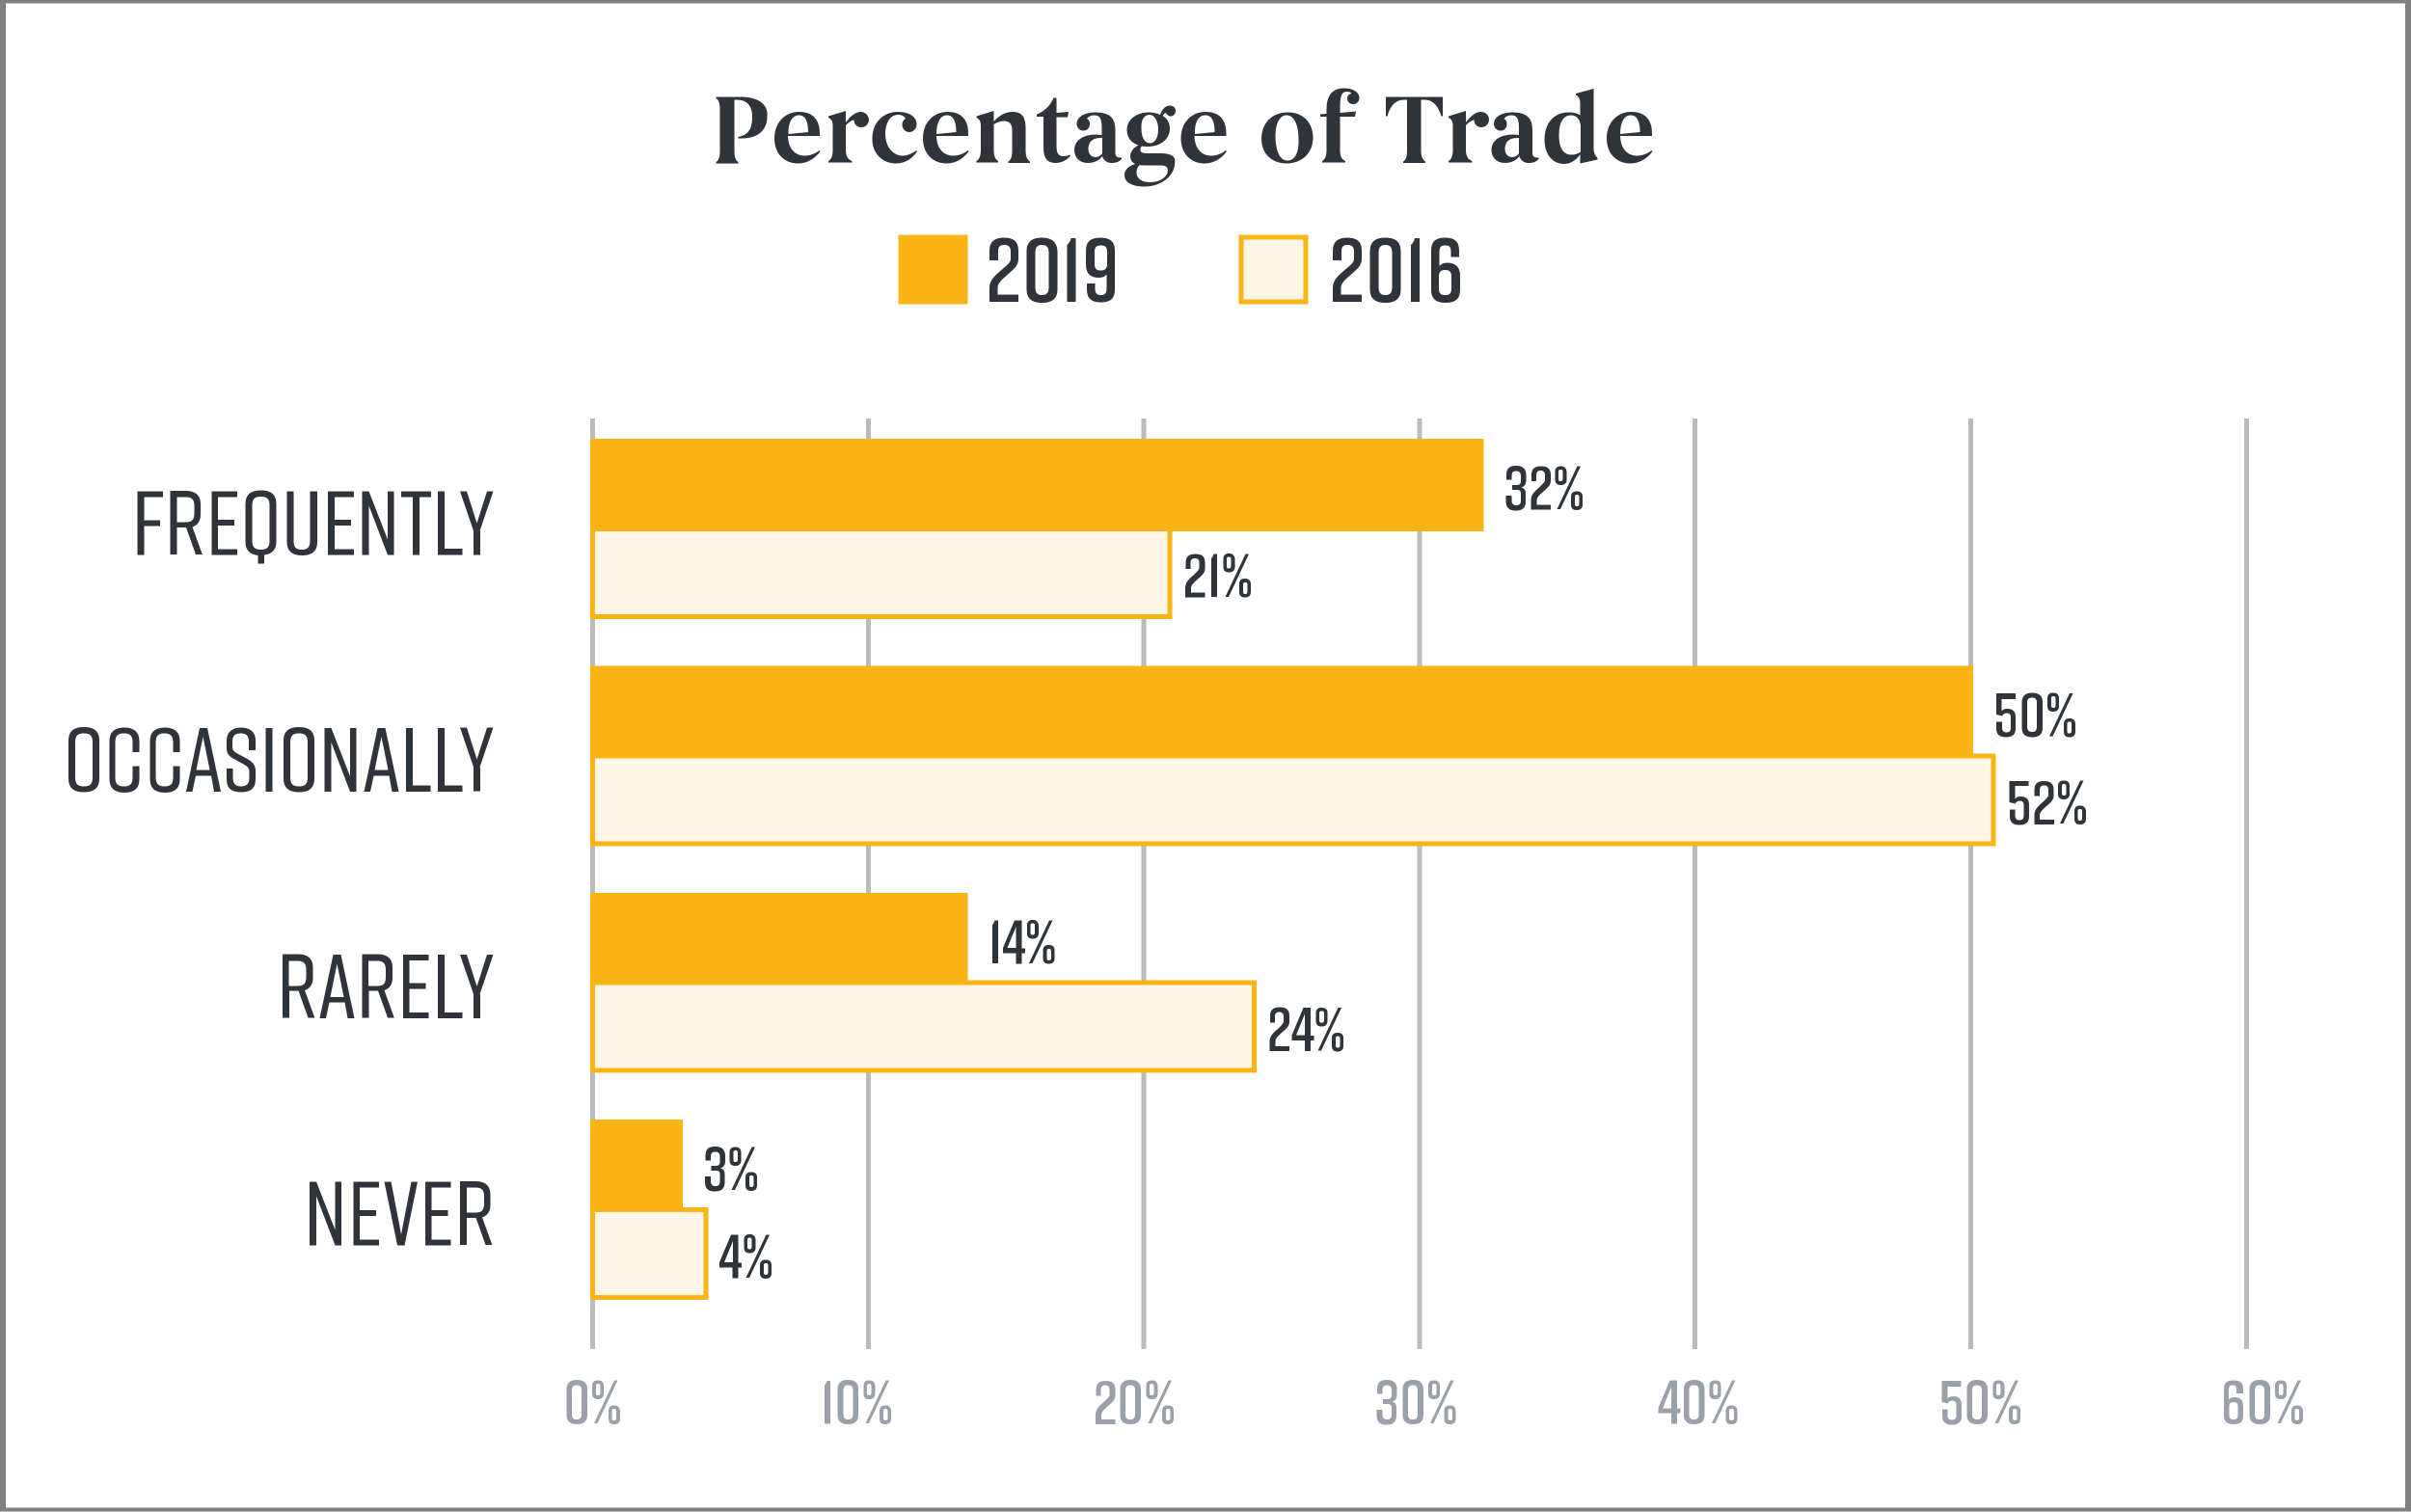 <?xml version="1.0" encoding="utf-8"?>
<!-- Generator: Adobe Illustrator 25.1.0, SVG Export Plug-In . SVG Version: 6.00 Build 0)  -->
<svg version="1.1" id="Layer_1" xmlns="http://www.w3.org/2000/svg" xmlns:xlink="http://www.w3.org/1999/xlink" x="0px" y="0px"
	 viewBox="0 0 500 313.5" style="enable-background:new 0 0 500 313.5;" xml:space="preserve">
<rect x="0" y="0" width="500" height="313.5" fill="#808080" stroke="none"/>
<style type="text/css">
	.st0{fill:#FFFFFF;}
	.st1{fill:#2F343B;}
	.st2{fill:none;stroke:#BBBBBB;}
	.st3{fill:#FBB415;stroke:#FBB415;}
	.st4{fill:#FEF7E7;stroke:#FBB415;}
	.st5{fill:#9AA1AB;}
</style>
<g>
	<rect x="1.2" y="0.7" class="st0" width="497.6" height="312"/>
	<path class="st1" d="M153.7,20.1h-1.4h-3.8v0.3c0.5,0.3,0.8,0.9,0.8,2.3v8.6c0,1.4-0.3,2-0.8,2.3v0.3h4.6v-0.3
		c-0.5-0.3-0.8-0.9-0.8-2.3V20.7h0.5c1.8,0,3.2,0.9,3.2,3.6c0,2.5-0.9,3.7-2.9,4.1l0,0.3c0.3,0,0.6,0,0.8,0c3.1,0,5.2-1.6,5.2-4.5
		C159.4,21.7,157.3,20.1,153.7,20.1z M169.9,31.2c-0.7,0.6-1.9,1.1-3,1.1c-1.8,0-3.4-1.2-3.5-4.1h6.6v-0.5c0-2.5-1.1-4.5-4.3-4.5
		c-2.9,0-5.1,2.2-5.1,5.5c0,3.2,2.1,5.2,4.9,5.2c1.9,0,3.5-1,4.6-2.5L169.9,31.2z M165.7,23.9c1.4,0,1.9,1.5,1.9,3.5l-4.1,0.4v0
		C163.4,26,164,23.9,165.7,23.9z M178.5,23.2c-1.2,0-2.3,1.1-3.1,2.2v-2.4l-3.6,1.1v0.3c0.2,0.1,0.9,0.4,0.9,1.6v5.1
		c0,1.4-0.4,2-0.9,2.3v0.3h4.9v-0.3c-0.8-0.3-1.3-0.9-1.3-2.3V26c0.4-0.5,1.2-1.1,1.7-1.1c0,0.8,0.6,1.5,1.5,1.5
		c0.9,0,1.6-0.7,1.6-1.6C180.1,24,179.5,23.2,178.5,23.2z M185.8,33.9c2,0,3.5-1.1,4.4-2.5l-0.2-0.2c-0.7,0.6-1.9,1.1-2.8,1.1
		c-1.8,0-3.6-1.6-3.6-4.6c0-1.7,0.7-3.9,2.7-3.9c0.8,0,1.3,0.4,1.5,0.8c-0.5,0.3-0.7,0.7-0.7,1.3c0,0.8,0.6,1.5,1.5,1.5
		c0.8,0,1.5-0.7,1.5-1.6c0-1.4-1.3-2.6-3.9-2.6c-2.9,0-5.3,2.1-5.3,5.5C180.8,31.8,183,33.9,185.8,33.9z M200.7,31.2
		c-0.7,0.6-1.9,1.1-3,1.1c-1.8,0-3.4-1.2-3.5-4.1h6.6v-0.5c0-2.5-1.1-4.5-4.3-4.5c-2.9,0-5.1,2.2-5.1,5.5c0,3.2,2.1,5.2,4.9,5.2
		c1.9,0,3.5-1,4.6-2.5L200.7,31.2z M196.4,23.9c1.4,0,1.9,1.5,1.9,3.5l-4.1,0.4v0C194.2,26,194.7,23.9,196.4,23.9z M206.1,31.2v-5.4
		c0.6-0.4,1.4-0.7,2.1-0.7c1,0,1.7,0.5,1.7,1.9v4.2c0,1.4-0.3,2-0.8,2.3v0.3h4.5v-0.3c-0.5-0.3-0.9-0.9-0.9-2.3v-4.6
		c0-2.1-0.6-3.4-2.7-3.4c-1.3,0-2.7,0.6-3.9,2v-2.2l-3.6,1.1v0.3c0.2,0.1,0.9,0.4,0.9,1.6v5.1c0,1.4-0.4,2-0.9,2.3v0.3h4.5v-0.3
		C206.5,33.1,206.1,32.5,206.1,31.2z M221.9,32.1c-0.5,0.2-0.9,0.3-1.4,0.3c-1,0-1.4-0.7-1.4-2v-6.1h2.3l0.2-1.1l-2.5,0.2v-3.1h-0.6
		c-0.7,1.7-2.1,2.9-3.5,3.4v0.5h1.4v6.5c0,2.1,0.8,3.1,2.5,3.1c1.2,0,2.4-0.6,3.1-1.5L221.9,32.1z M232.4,32.7
		c-0.8,0-1.1-0.3-1.1-1.1v-4.5c0-2.2-0.7-3.8-4.2-3.8c-2.1,0-3.8,0.9-3.8,2.4c0,0.8,0.6,1.4,1.4,1.4c0.8,0,1.3-0.6,1.3-1.4
		c0-0.5-0.2-0.9-0.6-1.1c0.3-0.4,0.9-0.7,1.5-0.7c1.4,0,1.6,1,1.6,2.9V28c-0.3,0-0.7-0.1-1.2-0.1c-2.5,0-4.5,1.1-4.5,3.2
		c0,1.6,1.1,2.7,2.8,2.7c1.4,0,2.4-0.6,3-1.4c0.3,1,1.1,1.4,1.9,1.4c1.1,0,1.6-0.3,2.1-0.8v-0.3H232.4z M227.2,32.6
		c-0.9,0-1.5-0.7-1.5-1.7c0-1.4,0.8-2.3,2.6-2.3c0.1,0,0.2,0,0.3,0v2.7c0,0.2,0,0.3,0,0.5C228.2,32.3,227.8,32.6,227.2,32.6z
		 M240.7,31.8h-2.9c-0.8,0-1.3-0.2-1.3-0.7c0-0.3,0.1-0.6,0.3-0.8c0.4,0.1,0.8,0.1,1.2,0.1c2.5,0,4.6-1.4,4.6-3.7
		c0-1.2-0.5-2.1-1.5-2.7c0.2-0.3,0.5-0.6,0.7-0.6c0.2,0.4,0.5,0.7,1,0.7c0.6,0,1-0.5,1-1.1c0-0.6-0.4-1.1-1.2-1.1
		c-0.9,0-1.6,0.7-2,1.9c-0.7-0.3-1.5-0.5-2.3-0.5c-2.6,0-4.6,1.5-4.6,3.6c0,1.7,1,2.8,2.4,3.2c-0.8,0.4-1.7,1.2-1.7,2.3
		c0,0.8,0.4,1.3,1,1.6c-1.3,0.4-2.2,1.2-2.2,2.3c0,1.5,1.5,2.4,4.1,2.4c3.8,0,6.3-2.5,6.3-4.7C244,32.4,242.8,31.8,240.7,31.8z
		 M238.4,23.8c1.1,0,1.8,1.5,1.8,3c0,1.9-0.8,2.9-1.7,2.9c-1,0-1.8-0.9-1.8-3.2C236.6,24.9,237.3,23.8,238.4,23.8z M238.5,37.8
		c-1.6,0-2.8-0.6-2.8-2.1c0-0.7,0.3-1.2,0.7-1.5c0.4,0.1,0.8,0.1,1.3,0.1h2.9c0.9,0,1.6,0.2,1.6,1C242.1,36.8,240.5,37.8,238.5,37.8
		z M254.2,31.2c-0.7,0.6-1.9,1.1-3,1.1c-1.8,0-3.4-1.2-3.5-4.1h6.6v-0.5c0-2.5-1.1-4.5-4.3-4.5c-2.9,0-5.1,2.2-5.1,5.5
		c0,3.2,2.1,5.2,4.9,5.2c1.9,0,3.5-1,4.6-2.5L254.2,31.2z M250,23.9c1.4,0,1.9,1.5,1.9,3.5l-4.1,0.4v0C247.7,26,248.2,23.9,250,23.9
		z M266.8,33.9c3.2,0,5.5-2.2,5.5-5.3c0-3-1.9-5.3-5.2-5.3c-3.5,0-5.5,2.4-5.5,5.5C261.6,31.8,263.7,33.9,266.8,33.9z M267,33.3
		c-1.9,0-2.5-2.7-2.5-5.2c0-2.1,0.7-4.2,2.3-4.2c1.6,0,2.5,2,2.5,5.1C269.4,31.7,268.5,33.3,267,33.3z M279.4,20.4
		c0,0.8,0.6,1.2,1.2,1.2c0.7,0,1.3-0.5,1.3-1.3c0-1.2-1.3-2-3.2-2c-2.6,0-3.6,1.8-3.6,4.3v1l-1.3,0.1v0.5h1.3v6.9
		c0,1.4-0.4,2-0.9,2.3v0.3h4.8v-0.3c-0.7-0.3-1.1-0.9-1.1-2.3v-6.9h3.1l0.2-1.1l-3.3,0.3v-0.8c0-2.1,0.1-3.6,1.4-3.6
		c0.4,0,0.8,0.1,1,0.4C279.7,19.5,279.4,19.9,279.4,20.4z M287.4,20.1v4h0.3c0.4-1.5,1.3-3.4,3.5-3.4h0.6v10.5c0,1.4-0.3,2-0.8,2.3
		v0.3h4.6v-0.3c-0.5-0.3-0.9-0.9-0.9-2.3V20.7h0.7c2.2,0,3,1.9,3.5,3.4h0.3v-4H287.4z M307.1,23.2c-1.2,0-2.3,1.1-3.1,2.2v-2.4
		l-3.6,1.1v0.3c0.2,0.1,0.9,0.4,0.9,1.6v5.1c0,1.4-0.4,2-0.9,2.3v0.3h4.9v-0.3c-0.8-0.3-1.3-0.9-1.3-2.3V26c0.4-0.5,1.2-1.1,1.7-1.1
		c0,0.8,0.6,1.5,1.5,1.5c0.9,0,1.6-0.7,1.6-1.6C308.8,24,308.2,23.2,307.1,23.2z M318.9,32.7c-0.8,0-1.1-0.3-1.1-1.1v-4.5
		c0-2.2-0.7-3.8-4.2-3.8c-2.1,0-3.8,0.9-3.8,2.4c0,0.8,0.6,1.4,1.4,1.4c0.8,0,1.3-0.6,1.3-1.4c0-0.5-0.2-0.9-0.6-1.1
		c0.3-0.4,0.9-0.7,1.5-0.7c1.4,0,1.6,1,1.6,2.9V28c-0.3,0-0.7-0.1-1.2-0.1c-2.5,0-4.5,1.1-4.5,3.2c0,1.6,1.1,2.7,2.8,2.7
		c1.4,0,2.4-0.6,3-1.4c0.3,1,1.1,1.4,1.9,1.4c1.1,0,1.6-0.3,2.1-0.8v-0.3H318.9z M313.6,32.6c-0.9,0-1.5-0.7-1.5-1.7
		c0-1.4,0.8-2.3,2.6-2.3c0.1,0,0.2,0,0.3,0v2.7c0,0.2,0,0.3,0,0.5C314.7,32.3,314.2,32.6,313.6,32.6z M330.5,30.9V18.4l-3.7,1v0.3
		c0.2,0.1,0.9,0.5,0.9,1.7v2.5c-0.6-0.4-1.4-0.6-2.4-0.6c-3.1,0-5,2.3-5,5.7c0,2.8,1.5,5,4.1,5c1.6,0,2.8-1.2,3.3-2v1.9l3.6-0.8
		v-0.3C331.3,32.7,330.5,32.1,330.5,30.9z M327.8,31.5c-0.5,0.4-1.2,0.6-1.9,0.6c-1.8,0-2.6-1.6-2.6-4c0-3.2,1.2-4.2,2.5-4.2
		c1,0,1.9,0.7,2,2.2V31.5z M342.5,31.2c-0.7,0.6-1.9,1.1-3,1.1c-1.8,0-3.4-1.2-3.5-4.1h6.6v-0.5c0-2.5-1.1-4.5-4.3-4.5
		c-2.9,0-5.1,2.2-5.1,5.5c0,3.2,2.1,5.2,4.9,5.2c1.9,0,3.5-1,4.6-2.5L342.5,31.2z M338.2,23.9c1.4,0,1.9,1.5,1.9,3.5l-4.1,0.4v0
		C336,26,336.5,23.9,338.2,23.9z"/>
	<path class="st2" d="M122.9,86.8v193"/>
	<path class="st2" d="M180.1,86.8v193"/>
	<path class="st2" d="M237.2,86.8v193"/>
	<path class="st2" d="M294.4,86.8v193"/>
	<path class="st2" d="M351.5,86.8v193"/>
	<path class="st2" d="M408.7,86.8v193"/>
	<path class="st2" d="M465.9,86.8v193"/>
	<rect x="122.9" y="91.5" class="st3" width="184.3" height="18.2"/>
	<path class="st1" d="M316.5,99.6v-1.1c0-1.3-0.8-1.9-2-1.9h-0.1c-1.3,0-2,0.5-2,1.9v1h1.1v-0.8c0-0.8,0.4-1,0.9-1h0.1
		c0.5,0,0.9,0.3,0.9,1v1c0,0.7-0.3,0.9-0.9,0.9h-0.9v1h1c0.5,0,0.8,0.2,0.8,0.8v1.4c0,0.8-0.4,1-0.9,1h-0.1c-0.5,0-0.9-0.3-0.9-1v-1
		h-1.2v1.2c0,1.2,0.6,1.9,1.9,1.9h0.3c1.3,0,1.9-0.7,1.9-1.9v-1.6c0-0.5-0.1-1.1-0.9-1.3C316.3,100.9,316.5,100.2,316.5,99.6z
		 M317.5,99.8h1.1v-1.2c0-0.7,0.3-1,0.9-1c0.6,0,0.9,0.3,0.9,1v0.9c0,0.5-0.4,0.8-1.1,1.5c-0.9,0.8-1.8,1.5-1.8,2.7v2h4.1v-1h-2.9
		v-0.9c0-0.6,0.5-1.1,1.3-1.8c0.9-0.8,1.6-1.3,1.6-2.3v-1.2c0-1.3-0.7-1.8-2-1.8h0c-1.3,0-2,0.5-2,1.8V99.8z M323.8,96.7h-0.2
		c-0.6,0-1.1,0.3-1.1,1.1v1.7c0,0.8,0.5,1.1,1.1,1.1h0.2c0.5,0,1.1-0.3,1.1-1.1v-1.7C324.8,97,324.3,96.7,323.8,96.7z M327.8,96.7
		h-0.7l-4.2,8.9h0.7L327.8,96.7z M324.1,97.9v1.4c0,0.4-0.2,0.5-0.4,0.5h-0.1c-0.3,0-0.4-0.1-0.4-0.5v-1.4c0-0.4,0.1-0.5,0.4-0.5
		h0.1C324,97.3,324.1,97.5,324.1,97.9z M327.1,101.9h-0.2c-0.6,0-1.1,0.3-1.1,1.1v1.7c0,0.8,0.5,1.1,1.1,1.1h0.2
		c0.5,0,1.1-0.3,1.1-1.1V103C328.2,102.2,327.7,101.9,327.1,101.9z M327.5,103.1v1.4c0,0.4-0.2,0.5-0.4,0.5h-0.1
		c-0.3,0-0.4-0.1-0.4-0.5v-1.4c0-0.4,0.1-0.5,0.4-0.5h0.1C327.3,102.6,327.5,102.7,327.5,103.1z"/>
	<rect x="122.9" y="109.7" class="st4" width="119.7" height="18.2"/>
	<path class="st1" d="M245.8,118h1.1v-1.2c0-0.7,0.3-1,0.9-1s0.9,0.3,0.9,1v0.9c0,0.5-0.4,0.8-1.1,1.5c-0.9,0.8-1.8,1.5-1.8,2.7v2
		h4.1v-1H247v-0.9c0-0.6,0.5-1.1,1.3-1.8c0.9-0.8,1.6-1.3,1.6-2.3v-1.2c0-1.3-0.7-1.8-2-1.8h0c-1.3,0-2,0.5-2,1.8V118z M252.4,123.8
		v-8.9h-0.7c-0.1,0.4-0.3,0.7-0.5,0.9v8H252.4z M255,114.8h-0.2c-0.6,0-1.1,0.3-1.1,1.1v1.7c0,0.8,0.5,1.1,1.1,1.1h0.2
		c0.5,0,1.1-0.3,1.1-1.1v-1.7C256,115.1,255.5,114.8,255,114.8z M259,114.9h-0.7l-4.2,8.9h0.7L259,114.9z M255.3,116v1.4
		c0,0.4-0.2,0.5-0.4,0.5h-0.1c-0.3,0-0.4-0.1-0.4-0.5V116c0-0.4,0.1-0.5,0.4-0.5h0.1C255.2,115.5,255.3,115.6,255.3,116z M258.3,120
		h-0.2c-0.6,0-1.1,0.3-1.1,1.1v1.7c0,0.8,0.5,1.1,1.1,1.1h0.2c0.5,0,1.1-0.3,1.1-1.1v-1.7C259.4,120.4,258.8,120,258.3,120z
		 M258.7,121.3v1.4c0,0.4-0.2,0.5-0.4,0.5h-0.1c-0.3,0-0.4-0.1-0.4-0.5v-1.4c0-0.4,0.1-0.5,0.4-0.5h0.1
		C258.5,120.7,258.7,120.9,258.7,121.3z"/>
	<path class="st1" d="M28.5,115.1h1.4v-6h3.3v-1.2h-3.3v-4.8h3.9v-1.2h-5.3V115.1z M42,115.1l-2.1-5.8c1.1-0.4,1.7-1.2,1.7-2.6v-2.1
		c0-1.9-1.1-2.8-3.1-2.8h-3.2v13.2h1.4v-5.6h1.8h0.1l2,5.6H42z M36.7,103.1h1.8c1.3,0,1.8,0.5,1.8,1.9v1.4c0,1.4-0.5,1.9-1.8,1.9
		h-1.8V103.1z M49.2,115.1v-1.2h-4V109h3.4v-1.2h-3.4v-4.7h4v-1.2h-5.3v13.2H49.2z M54.2,101.7H54c-2,0-3.1,0.9-3.1,2.8v7.9
		c0,1.7,0.9,2.6,2.6,2.8v1.7h1.3v-1.8c1.6-0.2,2.5-1.1,2.5-2.7v-7.9C57.3,102.6,56.2,101.7,54.2,101.7z M55.9,112.1
		c0,1.4-0.5,1.9-1.8,1.9c-1.3,0-1.8-0.5-1.8-1.9v-7.2c0-1.4,0.5-1.9,1.8-1.9c1.3,0,1.8,0.5,1.8,1.9V112.1z M65.7,101.9h-1.4v10.2
		c0,1.4-0.5,1.9-1.7,1.9c-1.3,0-1.7-0.5-1.7-1.9v-10.2h-1.4v10.5c0,1.9,1.1,2.8,3.1,2.8h0.1c2,0,3.1-0.9,3.1-2.8V101.9z M73.4,115.1
		v-1.2h-4V109h3.4v-1.2h-3.4v-4.7h4v-1.2H68v13.2H73.4z M76.5,115.1v-10.2l3.9,10.2h1.3v-13.2h-1.3v10l-3.9-10h-1.4v13.2H76.5z
		 M89.4,101.9h-6.2v1.2h2.4v12H87v-12h2.4V101.9z M95.9,113.8h-3.7v-11.9h-1.4v13.2h5.1V113.8z M99.5,110.1l2.8-8.2H101l-2.1,6.6
		l-2.1-6.6h-1.4l2.8,8.2v5h1.4V110.1z"/>
	<rect x="122.9" y="138.6" class="st3" width="285.8" height="18.2"/>
	<path class="st1" d="M418,144.8v-1h-4v4.4l1.2,0.3c0.2-0.4,0.5-0.6,1-0.6c0.4,0,0.8,0.2,0.8,0.9v2.1c0,0.7-0.3,1-0.9,1
		c-0.6,0-0.9-0.3-0.9-1v-1.2H414v1.4c0,1.3,0.7,1.8,2,1.8h0c1.3,0,2-0.5,2-1.8v-2.4c0-1.3-0.8-1.7-1.7-1.7c-0.7,0-1,0.2-1.2,0.5
		v-2.5H418z M421.5,143.7h-0.1c-1.3,0-2.1,0.6-2.1,1.9v5.4c0,1.3,0.8,1.9,2.1,1.9h0.1c1.3,0,2.1-0.6,2.1-1.9v-5.4
		C423.6,144.3,422.8,143.7,421.5,143.7z M422.4,145.8v4.9c0,0.8-0.3,1.1-1,1.1c-0.6,0-1-0.3-1-1.1v-4.9c0-0.8,0.3-1.1,1-1.1
		C422.1,144.7,422.4,145,422.4,145.8z M425.9,143.7h-0.2c-0.6,0-1.1,0.3-1.1,1.1v1.7c0,0.8,0.5,1.1,1.1,1.1h0.2
		c0.5,0,1.1-0.3,1.1-1.1v-1.7C427,144,426.5,143.7,425.9,143.7z M429.9,143.8h-0.7l-4.2,8.9h0.7L429.9,143.8z M426.3,144.9v1.4
		c0,0.4-0.2,0.5-0.4,0.5h-0.1c-0.3,0-0.4-0.1-0.4-0.5v-1.4c0-0.4,0.1-0.5,0.4-0.5h0.1C426.1,144.4,426.3,144.5,426.3,144.9z
		 M429.3,149h-0.2c-0.6,0-1.1,0.3-1.1,1.1v1.7c0,0.8,0.5,1.1,1.1,1.1h0.2c0.5,0,1.1-0.3,1.1-1.1V150
		C430.3,149.3,429.8,149,429.3,149z M429.6,150.2v1.4c0,0.4-0.2,0.5-0.4,0.5h-0.1c-0.3,0-0.4-0.1-0.4-0.5v-1.4
		c0-0.4,0.1-0.5,0.4-0.5h0.1C429.5,149.6,429.6,149.8,429.6,150.2z"/>
	<rect x="122.9" y="156.8" class="st4" width="290.5" height="18.2"/>
	<path class="st1" d="M420.7,163v-1h-4v4.4l1.2,0.3c0.2-0.4,0.5-0.6,1-0.6c0.4,0,0.8,0.2,0.8,0.9v2.1c0,0.7-0.3,1-0.9,1
		c-0.6,0-0.9-0.3-0.9-1v-1.2h-1.1v1.4c0,1.3,0.7,1.8,2,1.8h0c1.3,0,2-0.5,2-1.8v-2.4c0-1.3-0.8-1.7-1.7-1.7c-0.7,0-1,0.2-1.2,0.5
		V163H420.7z M421.9,165.1h1.1v-1.2c0-0.7,0.3-1,0.9-1c0.6,0,0.9,0.3,0.9,1v0.9c0,0.5-0.4,0.8-1.1,1.5c-0.9,0.8-1.8,1.5-1.8,2.7v2
		h4.1v-1H423v-0.9c0-0.6,0.5-1.1,1.3-1.8c0.9-0.8,1.6-1.3,1.6-2.3v-1.2c0-1.3-0.7-1.8-2-1.8h0c-1.3,0-2,0.5-2,1.8V165.1z
		 M428.1,161.9h-0.2c-0.6,0-1.1,0.3-1.1,1.1v1.7c0,0.8,0.5,1.1,1.1,1.1h0.2c0.5,0,1.1-0.3,1.1-1.1V163
		C429.2,162.2,428.7,161.9,428.1,161.9z M432.1,161.9h-0.7l-4.2,8.9h0.7L432.1,161.9z M428.5,163.1v1.4c0,0.4-0.2,0.5-0.4,0.5h-0.1
		c-0.3,0-0.4-0.1-0.4-0.5v-1.4c0-0.4,0.1-0.5,0.4-0.5h0.1C428.3,162.6,428.5,162.7,428.5,163.1z M431.5,167.1h-0.2
		c-0.6,0-1.1,0.3-1.1,1.1v1.7c0,0.8,0.5,1.1,1.1,1.1h0.2c0.5,0,1.1-0.3,1.1-1.1v-1.7C432.5,167.4,432,167.1,431.5,167.1z
		 M431.8,168.3v1.4c0,0.4-0.2,0.5-0.4,0.5h-0.1c-0.3,0-0.4-0.1-0.4-0.5v-1.4c0-0.4,0.1-0.5,0.4-0.5h0.1
		C431.7,167.8,431.8,167.9,431.8,168.3z"/>
	<path class="st1" d="M14.2,153.6v7.9c0,1.9,1.1,2.8,3.1,2.8h0.2c2,0,3.1-0.9,3.1-2.8v-7.9c0-1.9-1.1-2.8-3.1-2.8h-0.2
		C15.3,150.8,14.2,151.7,14.2,153.6z M15.6,161.2v-7.2c0-1.4,0.5-1.9,1.8-1.9c1.3,0,1.8,0.5,1.8,1.9v7.2c0,1.4-0.5,1.9-1.8,1.9
		C16.1,163.1,15.6,162.6,15.6,161.2z M28.9,158.9h-1.4v2.3c0,1.4-0.5,1.9-1.8,1.9s-1.8-0.5-1.8-1.9v-7.2c0-1.4,0.5-1.9,1.8-1.9
		s1.8,0.5,1.8,1.9v2h1.4v-2.3c0-1.8-1.1-2.8-3.1-2.8h0c-2,0-3.1,0.9-3.1,2.8v7.9c0,1.9,1.1,2.8,3.1,2.8h0c2,0,3.1-0.9,3.1-2.8V158.9
		z M37.3,158.9h-1.4v2.3c0,1.4-0.5,1.9-1.8,1.9c-1.2,0-1.8-0.5-1.8-1.9v-7.2c0-1.4,0.5-1.9,1.8-1.9c1.2,0,1.8,0.5,1.8,1.9v2h1.4
		v-2.3c0-1.8-1.1-2.8-3.1-2.8h0c-2,0-3.1,0.9-3.1,2.8v7.9c0,1.9,1.1,2.8,3.1,2.8h0c2,0,3.1-0.9,3.1-2.8V158.9z M44.4,164.2h1.4
		L43,151h-1.6l-2.8,13.2h1.3l0.7-3.3h3.2L44.4,164.2z M40.7,159.7l1.4-6.9l1.4,6.9H40.7z M53,155.6v-2c0-1.8-1.2-2.7-3-2.7h0
		c-1.8,0-3,0.9-3,2.7v1.6c0,1.1,0.5,1.7,1.7,2.3l1.8,1c0.9,0.5,1.2,0.8,1.2,1.7v1.1c0,1.2-0.5,1.8-1.7,1.8s-1.7-0.6-1.7-1.8v-1.9
		h-1.3v2.2c0,1.9,1,2.7,3,2.7h0c2,0,3-0.8,3-2.7v-1.8c0-1.1-0.7-1.8-1.7-2.4l-1.9-1c-0.9-0.5-1.2-0.8-1.2-1.6v-0.9
		c0-1.3,0.5-1.8,1.7-1.8s1.7,0.5,1.7,1.8v1.7H53z M56.5,164.2V151h-1.4v13.2H56.5z M58.8,153.6v7.9c0,1.9,1.1,2.8,3.1,2.8h0.2
		c2,0,3.1-0.9,3.1-2.8v-7.9c0-1.9-1.1-2.8-3.1-2.8h-0.2C59.9,150.8,58.8,151.7,58.8,153.6z M60.2,161.2v-7.2c0-1.4,0.5-1.9,1.8-1.9
		s1.8,0.5,1.8,1.9v7.2c0,1.4-0.5,1.9-1.8,1.9S60.2,162.6,60.2,161.2z M68.7,164.2V154l3.9,10.2h1.3V151h-1.3v10l-3.9-10h-1.4v13.2
		H68.7z M81.3,164.2h1.4L79.9,151h-1.6l-2.8,13.2h1.3l0.7-3.3h3.2L81.3,164.2z M77.7,159.7l1.4-6.9l1.4,6.9H77.7z M89.3,162.9h-3.7
		V151h-1.4v13.2h5.1V162.9z M95.9,162.9h-3.7V151h-1.4v13.2h5.1V162.9z M99.5,159.1l2.8-8.2H101l-2.1,6.6l-2.1-6.6h-1.4l2.8,8.2v5
		h1.4V159.1z"/>
	<rect x="122.9" y="185.7" class="st3" width="77.3" height="18.2"/>
	<path class="st1" d="M207,199.8v-8.9h-0.7c-0.1,0.4-0.3,0.7-0.5,0.9v8H207z M211.9,190.9h-1.5l-2.4,5.7v1.1h2.7v2.2h1.2v-2.2h0.7
		v-1h-0.7V190.9z M210.7,192.2v4.4h-1.8L210.7,192.2z M214.3,190.8h-0.2c-0.6,0-1.1,0.3-1.1,1.1v1.7c0,0.8,0.5,1.1,1.1,1.1h0.2
		c0.5,0,1.1-0.3,1.1-1.1v-1.7C215.3,191.1,214.8,190.8,214.3,190.8z M218.3,190.9h-0.7l-4.2,8.9h0.7L218.3,190.9z M214.6,192v1.4
		c0,0.4-0.2,0.5-0.4,0.5h-0.1c-0.3,0-0.4-0.1-0.4-0.5V192c0-0.4,0.1-0.5,0.4-0.5h0.1C214.5,191.5,214.6,191.6,214.6,192z M217.6,196
		h-0.2c-0.6,0-1.1,0.3-1.1,1.1v1.7c0,0.8,0.5,1.1,1.1,1.1h0.2c0.5,0,1.1-0.3,1.1-1.1v-1.7C218.7,196.3,218.2,196,217.6,196z
		 M218,197.3v1.4c0,0.4-0.2,0.5-0.4,0.5h-0.1c-0.3,0-0.4-0.1-0.4-0.5v-1.4c0-0.4,0.1-0.5,0.4-0.5h0.1
		C217.8,196.7,218,196.9,218,197.3z"/>
	<rect x="122.9" y="203.8" class="st4" width="137.2" height="18.2"/>
	<path class="st1" d="M263.3,212.1h1.1v-1.2c0-0.7,0.3-1,0.9-1s0.9,0.3,0.9,1v0.9c0,0.5-0.4,0.8-1.1,1.5c-0.9,0.8-1.8,1.5-1.8,2.7v2
		h4.1v-1h-2.9V216c0-0.6,0.5-1.1,1.3-1.8c0.9-0.8,1.6-1.3,1.6-2.3v-1.2c0-1.3-0.7-1.8-2-1.8h0c-1.3,0-2,0.5-2,1.8V212.1z M271.8,209
		h-1.5l-2.4,5.7v1.1h2.7v2.2h1.2v-2.2h0.7v-1h-0.7V209z M270.6,210.3v4.4h-1.8L270.6,210.3z M274.2,209H274c-0.6,0-1.1,0.3-1.1,1.1
		v1.7c0,0.8,0.5,1.1,1.1,1.1h0.2c0.5,0,1.1-0.3,1.1-1.1V210C275.3,209.3,274.7,209,274.2,209z M278.2,209h-0.7l-4.2,8.9h0.7
		L278.2,209z M274.6,210.2v1.4c0,0.4-0.2,0.5-0.4,0.5H274c-0.3,0-0.4-0.1-0.4-0.5v-1.4c0-0.4,0.1-0.5,0.4-0.5h0.1
		C274.4,209.6,274.6,209.8,274.6,210.2z M277.5,214.2h-0.2c-0.6,0-1.1,0.3-1.1,1.1v1.7c0,0.8,0.5,1.1,1.1,1.1h0.2
		c0.5,0,1.1-0.3,1.1-1.1v-1.7C278.6,214.5,278.1,214.2,277.5,214.2z M277.9,215.4v1.4c0,0.4-0.2,0.5-0.4,0.5h-0.1
		c-0.3,0-0.4-0.1-0.4-0.5v-1.4c0-0.4,0.1-0.5,0.4-0.5h0.1C277.7,214.9,277.9,215,277.9,215.4z"/>
	<path class="st1" d="M65.3,211.2l-2.1-5.8c1.1-0.4,1.7-1.2,1.7-2.6v-2.1c0-1.9-1.1-2.8-3.1-2.8h-3.2v13.2h1.4v-5.6h1.8h0.1l2,5.6
		H65.3z M59.9,199.3h1.8c1.3,0,1.8,0.5,1.8,1.9v1.4c0,1.4-0.5,1.9-1.8,1.9h-1.8V199.3z M72.1,211.2h1.4L70.7,198h-1.6l-2.8,13.2h1.3
		l0.7-3.3h3.2L72.1,211.2z M68.5,206.8l1.4-6.9l1.4,6.9H68.5z M81.8,211.2l-2.1-5.8c1.1-0.4,1.7-1.2,1.7-2.6v-2.1
		c0-1.9-1.1-2.8-3.1-2.8h-3.2v13.2h1.4v-5.6h1.8h0.1l2,5.6H81.8z M76.4,199.3h1.8c1.3,0,1.8,0.5,1.8,1.9v1.4c0,1.4-0.5,1.9-1.8,1.9
		h-1.8V199.3z M88.9,211.2V210h-4v-4.9h3.4v-1.2h-3.4v-4.7h4V198h-5.3v13.2H88.9z M95.9,210h-3.7V198h-1.4v13.2h5.1V210z
		 M99.5,206.2l2.8-8.2H101l-2.1,6.6l-2.1-6.6h-1.4l2.8,8.2v5h1.4V206.2z"/>
	<path class="st1" d="M65.6,258.3v-10.2l3.9,10.2h1.3v-13.2h-1.3v10l-3.9-10h-1.4v13.2H65.6z M78.6,258.3v-1.2h-4v-4.9h3.4V251h-3.4
		v-4.7h4v-1.2h-5.3v13.2H78.6z M86.6,245.1h-1.3L83.2,256l-2.1-10.9h-1.4l2.7,13.2h1.5L86.6,245.1z M93.5,258.3v-1.2h-4v-4.9h3.4
		V251h-3.4v-4.7h4v-1.2h-5.3v13.2H93.5z M102.1,258.3l-2.1-5.8c1.1-0.4,1.7-1.2,1.7-2.6v-2.1c0-1.9-1.1-2.8-3.1-2.8h-3.2v13.2h1.4
		v-5.6h1.8h0.1l2,5.6H102.1z M96.8,246.3h1.8c1.3,0,1.8,0.5,1.8,1.9v1.4c0,1.4-0.5,1.9-1.8,1.9h-1.8V246.3z"/>
	<rect x="122.9" y="232.7" class="st3" width="18.2" height="18.2"/>
	<path class="st1" d="M150.4,240.8v-1.1c0-1.3-0.8-1.9-2-1.9h-0.1c-1.3,0-2,0.5-2,1.9v1h1.1v-0.8c0-0.8,0.4-1,0.9-1h0.1
		c0.5,0,0.9,0.3,0.9,1v1c0,0.7-0.3,0.9-0.9,0.9h-0.9v1h1c0.5,0,0.8,0.2,0.8,0.8v1.4c0,0.8-0.4,1-0.9,1h-0.1c-0.5,0-0.9-0.3-0.9-1v-1
		h-1.2v1.2c0,1.2,0.6,1.9,1.9,1.9h0.3c1.3,0,1.9-0.7,1.9-1.9v-1.6c0-0.5-0.1-1.1-0.9-1.3C150.2,242.1,150.4,241.4,150.4,240.8z
		 M152.6,237.9h-0.2c-0.6,0-1.1,0.3-1.1,1.1v1.7c0,0.8,0.5,1.1,1.1,1.1h0.2c0.5,0,1.1-0.3,1.1-1.1v-1.7
		C153.7,238.2,153.1,237.9,152.6,237.9z M156.6,237.9h-0.7l-4.2,8.9h0.7L156.6,237.9z M153,239.1v1.4c0,0.4-0.2,0.5-0.4,0.5h-0.1
		c-0.3,0-0.4-0.1-0.4-0.5v-1.4c0-0.4,0.1-0.5,0.4-0.5h0.1C152.8,238.5,153,238.7,153,239.1z M155.9,243.1h-0.2
		c-0.6,0-1.1,0.3-1.1,1.1v1.7c0,0.8,0.5,1.1,1.1,1.1h0.2c0.5,0,1.1-0.3,1.1-1.1v-1.7C157,243.4,156.5,243.1,155.9,243.1z
		 M156.3,244.3v1.4c0,0.4-0.2,0.5-0.4,0.5h-0.1c-0.3,0-0.4-0.1-0.4-0.5v-1.4c0-0.4,0.1-0.5,0.4-0.5h0.1
		C156.1,243.8,156.3,243.9,156.3,244.3z"/>
	<rect x="122.9" y="250.9" class="st4" width="23.5" height="18.2"/>
	<path class="st1" d="M153.1,256.1h-1.5l-2.4,5.7v1.1h2.7v2.2h1.2v-2.2h0.7v-1h-0.7V256.1z M152,257.4v4.4h-1.8L152,257.4z
		 M155.6,256h-0.2c-0.6,0-1.1,0.3-1.1,1.1v1.7c0,0.8,0.5,1.1,1.1,1.1h0.2c0.5,0,1.1-0.3,1.1-1.1v-1.7
		C156.6,256.3,156.1,256,155.6,256z M159.6,256.1h-0.7l-4.2,8.9h0.7L159.6,256.1z M155.9,257.2v1.4c0,0.4-0.2,0.5-0.4,0.5h-0.1
		c-0.3,0-0.4-0.1-0.4-0.5v-1.4c0-0.4,0.1-0.5,0.4-0.5h0.1C155.8,256.7,155.9,256.8,155.9,257.2z M158.9,261.3h-0.2
		c-0.6,0-1.1,0.3-1.1,1.1v1.7c0,0.8,0.5,1.1,1.1,1.1h0.2c0.5,0,1.1-0.3,1.1-1.1v-1.7C160,261.6,159.5,261.3,158.9,261.3z
		 M159.3,262.5v1.4c0,0.4-0.2,0.5-0.4,0.5h-0.1c-0.3,0-0.4-0.1-0.4-0.5v-1.4c0-0.4,0.1-0.5,0.4-0.5h0.1
		C159.1,261.9,159.3,262.1,159.3,262.5z"/>
	<path class="st5" d="M119.7,286.2h-0.1c-1.3,0-2.1,0.6-2.1,1.9v5.4c0,1.3,0.8,1.9,2.1,1.9h0.1c1.3,0,2.1-0.6,2.1-1.9v-5.4
		C121.8,286.8,121,286.2,119.7,286.2z M120.6,288.4v4.9c0,0.8-0.3,1.1-1,1.1s-1-0.3-1-1.1v-4.9c0-0.8,0.3-1.1,1-1.1
		S120.6,287.6,120.6,288.4z M124.1,286.3h-0.2c-0.6,0-1.1,0.3-1.1,1.1v1.7c0,0.8,0.5,1.1,1.1,1.1h0.2c0.5,0,1.1-0.3,1.1-1.1v-1.7
		C125.2,286.6,124.7,286.3,124.1,286.3z M128.1,286.3h-0.7l-4.2,8.9h0.7L128.1,286.3z M124.5,287.5v1.4c0,0.4-0.2,0.5-0.4,0.5H124
		c-0.3,0-0.4-0.1-0.4-0.5v-1.4c0-0.4,0.1-0.5,0.4-0.5h0.1C124.3,287,124.5,287.1,124.5,287.5z M127.5,291.5h-0.2
		c-0.6,0-1.1,0.3-1.1,1.1v1.7c0,0.8,0.5,1.1,1.1,1.1h0.2c0.5,0,1.1-0.3,1.1-1.1v-1.7C128.5,291.8,128,291.5,127.5,291.5z
		 M127.8,292.7v1.4c0,0.4-0.2,0.5-0.4,0.5h-0.1c-0.3,0-0.4-0.1-0.4-0.5v-1.4c0-0.4,0.1-0.5,0.4-0.5h0.1
		C127.7,292.2,127.8,292.3,127.8,292.7z"/>
	<path class="st5" d="M172.2,295.3v-8.9h-0.7c-0.1,0.4-0.3,0.7-0.5,0.9v8H172.2z M175.9,286.2h-0.1c-1.3,0-2.1,0.6-2.1,1.9v5.4
		c0,1.3,0.8,1.9,2.1,1.9h0.1c1.3,0,2.1-0.6,2.1-1.9v-5.4C178,286.8,177.3,286.2,175.9,286.2z M176.9,288.4v4.9c0,0.8-0.3,1.1-1,1.1
		s-1-0.3-1-1.1v-4.9c0-0.8,0.3-1.1,1-1.1S176.9,287.6,176.9,288.4z M180.4,286.3h-0.2c-0.6,0-1.1,0.3-1.1,1.1v1.7
		c0,0.8,0.5,1.1,1.1,1.1h0.2c0.5,0,1.1-0.3,1.1-1.1v-1.7C181.4,286.6,180.9,286.3,180.4,286.3z M184.4,286.3h-0.7l-4.2,8.9h0.7
		L184.4,286.3z M180.7,287.5v1.4c0,0.4-0.2,0.5-0.4,0.5h-0.1c-0.3,0-0.4-0.1-0.4-0.5v-1.4c0-0.4,0.1-0.5,0.4-0.5h0.1
		C180.6,287,180.7,287.1,180.7,287.5z M183.7,291.5h-0.2c-0.6,0-1.1,0.3-1.1,1.1v1.7c0,0.8,0.5,1.1,1.1,1.1h0.2
		c0.5,0,1.1-0.3,1.1-1.1v-1.7C184.8,291.8,184.3,291.5,183.7,291.5z M184.1,292.7v1.4c0,0.4-0.2,0.5-0.4,0.5h-0.1
		c-0.3,0-0.4-0.1-0.4-0.5v-1.4c0-0.4,0.1-0.5,0.4-0.5h0.1C183.9,292.2,184.1,292.3,184.1,292.7z"/>
	<path class="st5" d="M227.2,289.5h1.1v-1.2c0-0.7,0.3-1,0.9-1c0.6,0,0.9,0.3,0.9,1v0.9c0,0.5-0.4,0.8-1.1,1.5
		c-0.9,0.8-1.8,1.5-1.8,2.7v2h4.1v-1h-2.9v-0.9c0-0.6,0.5-1.1,1.3-1.8c0.9-0.8,1.6-1.3,1.6-2.3v-1.2c0-1.3-0.7-1.8-2-1.8h0
		c-1.3,0-2,0.5-2,1.8V289.5z M234.5,286.2h-0.1c-1.3,0-2.1,0.6-2.1,1.9v5.4c0,1.3,0.8,1.9,2.1,1.9h0.1c1.3,0,2.1-0.6,2.1-1.9v-5.4
		C236.6,286.8,235.8,286.2,234.5,286.2z M235.4,288.4v4.9c0,0.8-0.3,1.1-1,1.1s-1-0.3-1-1.1v-4.9c0-0.8,0.3-1.1,1-1.1
		S235.4,287.6,235.4,288.4z M239,286.3h-0.2c-0.6,0-1.1,0.3-1.1,1.1v1.7c0,0.8,0.5,1.1,1.1,1.1h0.2c0.5,0,1.1-0.3,1.1-1.1v-1.7
		C240,286.6,239.5,286.3,239,286.3z M243,286.3h-0.7l-4.2,8.9h0.7L243,286.3z M239.3,287.5v1.4c0,0.4-0.2,0.5-0.4,0.5h-0.1
		c-0.3,0-0.4-0.1-0.4-0.5v-1.4c0-0.4,0.1-0.5,0.4-0.5h0.1C239.2,287,239.3,287.1,239.3,287.5z M242.3,291.5h-0.2
		c-0.6,0-1.1,0.3-1.1,1.1v1.7c0,0.8,0.5,1.1,1.1,1.1h0.2c0.5,0,1.1-0.3,1.1-1.1v-1.7C243.4,291.8,242.9,291.5,242.3,291.5z
		 M242.7,292.7v1.4c0,0.4-0.2,0.5-0.4,0.5h-0.1c-0.3,0-0.4-0.1-0.4-0.5v-1.4c0-0.4,0.1-0.5,0.4-0.5h0.1
		C242.5,292.2,242.7,292.3,242.7,292.7z"/>
	<path class="st5" d="M289.7,289.2v-1.1c0-1.3-0.8-1.9-2-1.9h-0.1c-1.3,0-2,0.5-2,1.9v1h1.1v-0.8c0-0.8,0.4-1,0.9-1h0.1
		c0.5,0,0.9,0.3,0.9,1v1c0,0.7-0.3,0.9-0.9,0.9h-0.9v1h1c0.5,0,0.8,0.2,0.8,0.8v1.4c0,0.8-0.4,1-0.9,1h-0.1c-0.5,0-0.9-0.3-0.9-1v-1
		h-1.2v1.2c0,1.2,0.6,1.9,1.9,1.9h0.3c1.3,0,1.9-0.7,1.9-1.9v-1.6c0-0.5-0.1-1.1-0.9-1.3C289.6,290.5,289.7,289.8,289.7,289.2z
		 M293.1,286.2H293c-1.3,0-2.1,0.6-2.1,1.9v5.4c0,1.3,0.8,1.9,2.1,1.9h0.1c1.3,0,2.1-0.6,2.1-1.9v-5.4
		C295.1,286.8,294.4,286.2,293.1,286.2z M294,288.4v4.9c0,0.8-0.3,1.1-1,1.1s-1-0.3-1-1.1v-4.9c0-0.8,0.3-1.1,1-1.1
		S294,287.6,294,288.4z M297.5,286.3h-0.2c-0.6,0-1.1,0.3-1.1,1.1v1.7c0,0.8,0.5,1.1,1.1,1.1h0.2c0.5,0,1.1-0.3,1.1-1.1v-1.7
		C298.6,286.6,298,286.3,297.5,286.3z M301.5,286.3h-0.7l-4.2,8.9h0.7L301.5,286.3z M297.9,287.5v1.4c0,0.4-0.2,0.5-0.4,0.5h-0.1
		c-0.3,0-0.4-0.1-0.4-0.5v-1.4c0-0.4,0.1-0.5,0.4-0.5h0.1C297.7,287,297.9,287.1,297.9,287.5z M300.8,291.5h-0.2
		c-0.6,0-1.1,0.3-1.1,1.1v1.7c0,0.8,0.5,1.1,1.1,1.1h0.2c0.5,0,1.1-0.3,1.1-1.1v-1.7C301.9,291.8,301.4,291.5,300.8,291.5z
		 M301.2,292.7v1.4c0,0.4-0.2,0.5-0.4,0.5h-0.1c-0.3,0-0.4-0.1-0.4-0.5v-1.4c0-0.4,0.1-0.5,0.4-0.5h0.1
		C301,292.2,301.2,292.3,301.2,292.7z"/>
	<path class="st5" d="M347.8,286.3h-1.5l-2.4,5.7v1.1h2.7v2.2h1.2v-2.2h0.7v-1h-0.7V286.3z M346.6,287.7v4.4h-1.8L346.6,287.7z
		 M351.4,286.2h-0.1c-1.3,0-2.1,0.6-2.1,1.9v5.4c0,1.3,0.8,1.9,2.1,1.9h0.1c1.3,0,2.1-0.6,2.1-1.9v-5.4
		C353.5,286.8,352.7,286.2,351.4,286.2z M352.3,288.4v4.9c0,0.8-0.3,1.1-1,1.1s-1-0.3-1-1.1v-4.9c0-0.8,0.3-1.1,1-1.1
		S352.3,287.6,352.3,288.4z M355.8,286.3h-0.2c-0.6,0-1.1,0.3-1.1,1.1v1.7c0,0.8,0.5,1.1,1.1,1.1h0.2c0.5,0,1.1-0.3,1.1-1.1v-1.7
		C356.9,286.6,356.4,286.3,355.8,286.3z M359.9,286.3h-0.7l-4.2,8.9h0.7L359.9,286.3z M356.2,287.5v1.4c0,0.4-0.2,0.5-0.4,0.5h-0.1
		c-0.3,0-0.4-0.1-0.4-0.5v-1.4c0-0.4,0.1-0.5,0.4-0.5h0.1C356.1,287,356.2,287.1,356.2,287.5z M359.2,291.5H359
		c-0.6,0-1.1,0.3-1.1,1.1v1.7c0,0.8,0.5,1.1,1.1,1.1h0.2c0.5,0,1.1-0.3,1.1-1.1v-1.7C360.3,291.8,359.7,291.5,359.2,291.5z
		 M359.6,292.7v1.4c0,0.4-0.2,0.5-0.4,0.5H359c-0.3,0-0.4-0.1-0.4-0.5v-1.4c0-0.4,0.1-0.5,0.4-0.5h0.1
		C359.4,292.2,359.6,292.3,359.6,292.7z"/>
	<path class="st5" d="M406.7,287.4v-1h-4v4.4l1.2,0.3c0.2-0.4,0.5-0.6,1-0.6c0.4,0,0.8,0.2,0.8,0.9v2.1c0,0.7-0.3,1-0.9,1
		c-0.6,0-0.9-0.3-0.9-1v-1.2h-1.1v1.4c0,1.3,0.7,1.8,2,1.8h0c1.3,0,2-0.5,2-1.8v-2.4c0-1.3-0.8-1.7-1.7-1.7c-0.7,0-1,0.2-1.2,0.5
		v-2.5H406.7z M410.1,286.2H410c-1.3,0-2.1,0.6-2.1,1.9v5.4c0,1.3,0.8,1.9,2.1,1.9h0.1c1.3,0,2.1-0.6,2.1-1.9v-5.4
		C412.2,286.8,411.4,286.2,410.1,286.2z M411,288.4v4.9c0,0.8-0.3,1.1-1,1.1s-1-0.3-1-1.1v-4.9c0-0.8,0.3-1.1,1-1.1
		S411,287.6,411,288.4z M414.6,286.3h-0.2c-0.6,0-1.1,0.3-1.1,1.1v1.7c0,0.8,0.5,1.1,1.1,1.1h0.2c0.5,0,1.1-0.3,1.1-1.1v-1.7
		C415.6,286.6,415.1,286.3,414.6,286.3z M418.6,286.3h-0.7l-4.2,8.9h0.7L418.6,286.3z M414.9,287.5v1.4c0,0.4-0.2,0.5-0.4,0.5h-0.1
		c-0.3,0-0.4-0.1-0.4-0.5v-1.4c0-0.4,0.1-0.5,0.4-0.5h0.1C414.8,287,414.9,287.1,414.9,287.5z M417.9,291.5h-0.2
		c-0.6,0-1.1,0.3-1.1,1.1v1.7c0,0.8,0.5,1.1,1.1,1.1h0.2c0.5,0,1.1-0.3,1.1-1.1v-1.7C419,291.8,418.5,291.5,417.9,291.5z
		 M418.3,292.7v1.4c0,0.4-0.2,0.5-0.4,0.5h-0.1c-0.3,0-0.4-0.1-0.4-0.5v-1.4c0-0.4,0.1-0.5,0.4-0.5h0.1
		C418.1,292.2,418.3,292.3,418.3,292.7z"/>
	<path class="st5" d="M465.2,288.9v-0.8c0-1.3-0.6-1.8-2-1.8h0c-1.4,0-2,0.5-2,1.8v5.5c0,1.3,0.7,1.8,2,1.8h0c1.4,0,2-0.5,2-1.8v-2
		c0-1.3-0.7-1.8-1.8-1.8c-0.6,0-1,0.2-1.2,0.5v-2c0-0.8,0.3-1,0.8-1c0.6,0,0.8,0.2,0.8,1v0.7H465.2z M463.2,290.8
		c0.5,0,0.9,0.2,0.9,0.9v1.7c0,0.8-0.3,1-0.9,1c-0.6,0-0.9-0.2-0.9-1v-1.7C462.3,291,462.7,290.8,463.2,290.8z M468.7,286.2h-0.1
		c-1.3,0-2.1,0.6-2.1,1.9v5.4c0,1.3,0.8,1.9,2.1,1.9h0.1c1.3,0,2.1-0.6,2.1-1.9v-5.4C470.8,286.8,470,286.2,468.7,286.2z
		 M469.6,288.4v4.9c0,0.8-0.3,1.1-1,1.1s-1-0.3-1-1.1v-4.9c0-0.8,0.3-1.1,1-1.1S469.6,287.6,469.6,288.4z M473.1,286.3h-0.2
		c-0.6,0-1.1,0.3-1.1,1.1v1.7c0,0.8,0.5,1.1,1.1,1.1h0.2c0.5,0,1.1-0.3,1.1-1.1v-1.7C474.2,286.6,473.7,286.3,473.1,286.3z
		 M477.2,286.3h-0.7l-4.2,8.9h0.7L477.2,286.3z M473.5,287.5v1.4c0,0.4-0.2,0.5-0.4,0.5H473c-0.3,0-0.4-0.1-0.4-0.5v-1.4
		c0-0.4,0.1-0.5,0.4-0.5h0.1C473.3,287,473.5,287.1,473.5,287.5z M476.5,291.5h-0.2c-0.6,0-1.1,0.3-1.1,1.1v1.7
		c0,0.8,0.5,1.1,1.1,1.1h0.2c0.5,0,1.1-0.3,1.1-1.1v-1.7C477.5,291.8,477,291.5,476.5,291.5z M476.8,292.7v1.4
		c0,0.4-0.2,0.5-0.4,0.5h-0.1c-0.3,0-0.4-0.1-0.4-0.5v-1.4c0-0.4,0.1-0.5,0.4-0.5h0.1C476.7,292.2,476.8,292.3,476.8,292.7z"/>
	<rect x="186.8" y="49.2" class="st3" width="13.4" height="13.4"/>
	<rect x="257.4" y="49.2" class="st4" width="13.4" height="13.4"/>
	<path class="st1" d="M205.3,54h1.7v-1.8c0-1.1,0.4-1.4,1.3-1.4c0.8,0,1.3,0.4,1.3,1.4v1.4c0,0.8-0.5,1.2-1.7,2.2
		c-1.4,1.2-2.7,2.2-2.7,3.9v2.9h6v-1.5h-4.3v-1.4c0-0.9,0.7-1.6,1.9-2.6c1.3-1.2,2.4-1.9,2.4-3.4V52c0-1.9-1-2.7-3-2.7h0
		c-1.9,0-3,0.8-3,2.7V54z M216.1,49.3H216c-1.9,0-3.1,0.8-3.1,2.8V60c0,1.9,1.1,2.8,3.1,2.8h0.2c1.9,0,3.1-0.8,3.1-2.8v-7.9
		C219.2,50.1,218,49.3,216.1,49.3z M217.5,52.4v7.2c0,1.2-0.5,1.6-1.4,1.6c-0.9,0-1.4-0.4-1.4-1.6v-7.2c0-1.2,0.5-1.6,1.4-1.6
		C217,50.8,217.5,51.2,217.5,52.4z M223.1,62.6V49.4h-1c-0.1,0.6-0.4,1-0.8,1.4v11.8H223.1z M225.4,58.8v1.2c0,1.9,0.9,2.7,2.9,2.7
		h0c2,0,2.9-0.8,2.9-2.7V52c0-1.9-1-2.7-3-2.7h0c-2,0-3,0.8-3,2.7v3c0,1.8,1.1,2.6,2.6,2.6c0.9,0,1.4-0.3,1.7-0.7v2.9
		c0,1.1-0.4,1.4-1.2,1.4s-1.2-0.3-1.2-1.4v-1H225.4z M228.3,56.1c-0.8,0-1.3-0.3-1.3-1.3v-2.5c0-1.1,0.4-1.4,1.3-1.4
		c0.9,0,1.3,0.3,1.3,1.4v2.5C229.6,55.7,229.1,56.1,228.3,56.1z"/>
	<path class="st1" d="M276.5,54h1.7v-1.8c0-1.1,0.4-1.4,1.3-1.4s1.3,0.4,1.3,1.4v1.4c0,0.8-0.5,1.2-1.7,2.2
		c-1.4,1.2-2.7,2.2-2.7,3.9v2.9h6v-1.5h-4.3v-1.4c0-0.9,0.7-1.6,1.9-2.6c1.3-1.2,2.4-1.9,2.4-3.4V52c0-1.9-1-2.7-3-2.7h0
		c-1.9,0-3,0.8-3,2.7V54z M287.4,49.3h-0.2c-1.9,0-3.1,0.8-3.1,2.8V60c0,1.9,1.1,2.8,3.1,2.8h0.2c1.9,0,3.1-0.8,3.1-2.8v-7.9
		C290.5,50.1,289.3,49.3,287.4,49.3z M288.7,52.4v7.2c0,1.2-0.5,1.6-1.4,1.6c-0.9,0-1.4-0.4-1.4-1.6v-7.2c0-1.2,0.5-1.6,1.4-1.6
		C288.2,50.8,288.7,51.2,288.7,52.4z M294.4,62.6V49.4h-1c-0.1,0.6-0.4,1-0.8,1.4v11.8H294.4z M302.6,53.2V52c0-1.9-0.9-2.7-2.9-2.7
		h0c-2,0-2.9,0.8-2.9,2.7v8.1c0,1.9,1,2.7,3,2.7h0c2,0,3-0.8,3-2.7v-3c0-1.8-1.1-2.6-2.6-2.6c-0.9,0-1.4,0.3-1.7,0.7v-2.9
		c0-1.1,0.4-1.4,1.2-1.4c0.9,0,1.2,0.3,1.2,1.4v1H302.6z M299.7,56c0.8,0,1.3,0.3,1.3,1.3v2.5c0,1.1-0.4,1.4-1.3,1.4
		c-0.9,0-1.3-0.3-1.3-1.4v-2.5C298.4,56.3,298.9,56,299.7,56z"/>
</g>
</svg>
